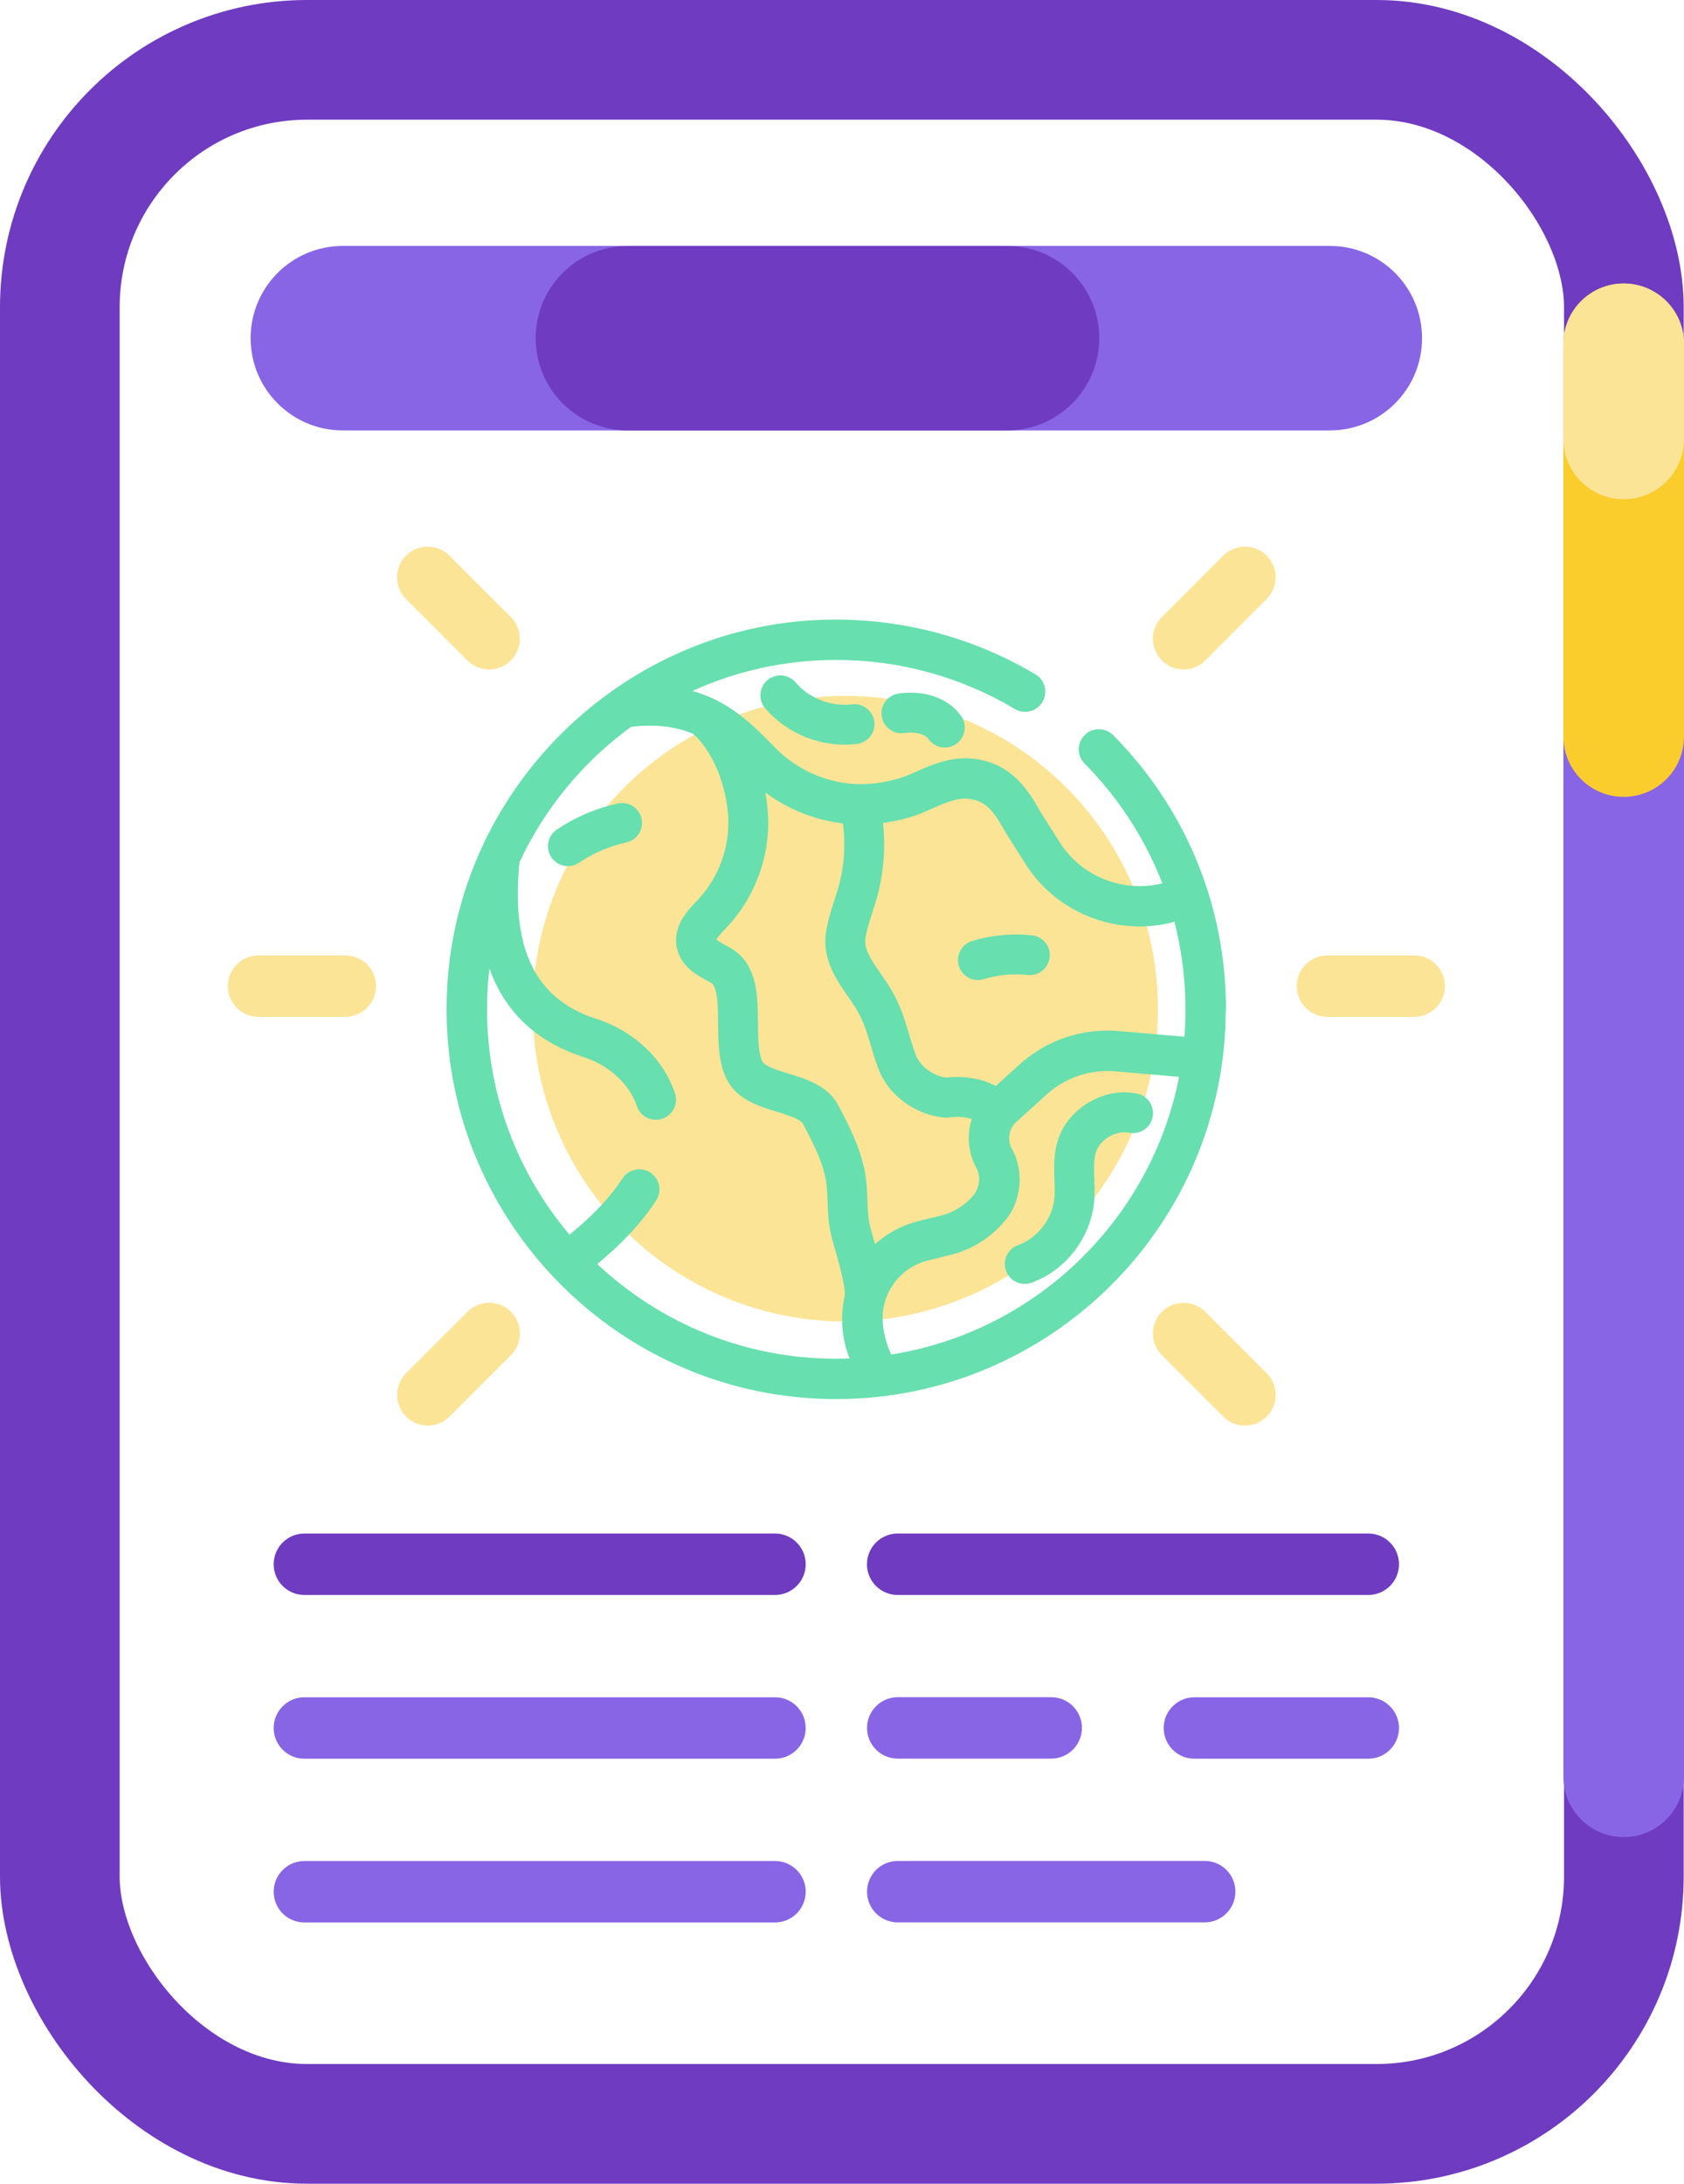 <?xml version="1.0" encoding="UTF-8"?>
<svg xmlns="http://www.w3.org/2000/svg" id="Layer_2" viewBox="0 0 211.12 273.66">
  <defs>
    <style>.cls-1{fill:#8865e5;}.cls-2{stroke:#6f3bc1;stroke-width:15px;}.cls-2,.cls-3,.cls-4{fill:none;stroke-miterlimit:10;}.cls-5{fill:#6f3bc1;}.cls-3{stroke-linecap:round;}.cls-3,.cls-4{stroke:#67dfae;stroke-width:5px;}.cls-6{fill:#facd2d;}.cls-7{fill:#fce497;}.cls-8{fill:#67dfae;}</style>
  </defs>
  <g id="Layer_1-2">
    <rect class="cls-2" x="7.5" y="7.5" width="196.08" height="258.66" rx="31" ry="31"></rect>
    <path class="cls-1" d="M203.56,35.59c-4.18,0-7.56,3.38-7.56,7.56v179.51c0,4.18,3.38,7.56,7.56,7.56s7.56-3.38,7.56-7.56V43.15c0-4.18-3.38-7.56-7.56-7.56Z"></path>
    <path class="cls-6" d="M203.56,35.53c-4.18,0-7.56,3.38-7.56,7.56v49.21c0,4.18,3.38,7.56,7.56,7.56s7.56-3.38,7.56-7.56v-49.21c0-4.18-3.38-7.56-7.56-7.56Z"></path>
    <path class="cls-7" d="M203.56,35.53c-4.18,0-7.56,3.38-7.56,7.56v11.91c0,4.18,3.38,7.56,7.56,7.56s7.56-3.38,7.56-7.56v-11.91c0-4.18-3.38-7.56-7.56-7.56Z"></path>
    <circle class="cls-7" cx="105.97" cy="126.41" r="39.2"></circle>
    <path class="cls-5" d="M97.16,192.18h-59c-2.12,0-3.85,1.72-3.85,3.85s1.72,3.85,3.85,3.85h59c2.12,0,3.85-1.72,3.85-3.85s-1.72-3.85-3.85-3.85Z"></path>
    <path class="cls-1" d="M97.16,212.7h-59c-2.12,0-3.85,1.72-3.85,3.85s1.72,3.85,3.85,3.85h59c2.12,0,3.85-1.72,3.85-3.85s-1.72-3.85-3.85-3.85Z"></path>
    <path class="cls-1" d="M97.16,233.22h-59c-2.12,0-3.85,1.72-3.85,3.85s1.72,3.85,3.85,3.85h59c2.12,0,3.85-1.72,3.85-3.85s-1.72-3.85-3.85-3.85Z"></path>
    <path class="cls-5" d="M171.54,192.18h-59c-2.12,0-3.85,1.72-3.85,3.85s1.72,3.85,3.85,3.85h59c2.12,0,3.85-1.72,3.85-3.85s-1.72-3.85-3.85-3.85Z"></path>
    <path class="cls-1" d="M175.39,216.55c0-2.12-1.72-3.85-3.85-3.85h-21.8c-2.12,0-3.85,1.72-3.85,3.85s1.72,3.85,3.85,3.85h21.8c2.12,0,3.85-1.72,3.85-3.85Z"></path>
    <path class="cls-1" d="M112.55,220.39h19.24c2.12,0,3.85-1.72,3.85-3.85s-1.72-3.85-3.85-3.85h-19.24c-2.12,0-3.85,1.72-3.85,3.85s1.72,3.85,3.85,3.85Z"></path>
    <path class="cls-1" d="M112.55,240.91h38.48c2.12,0,3.85-1.72,3.85-3.85s-1.72-3.85-3.85-3.85h-38.48c-2.12,0-3.85,1.72-3.85,3.85s1.72,3.85,3.85,3.85Z"></path>
    <path class="cls-7" d="M58.6,82.77c.75.75,1.74,1.13,2.72,1.13s1.97-.38,2.72-1.13c1.5-1.5,1.5-3.94,0-5.44l-7.7-7.7c-1.5-1.5-3.94-1.5-5.44,0-1.5,1.5-1.5,3.94,0,5.44l7.7,7.7Z"></path>
    <path class="cls-7" d="M28.56,123.58c0,2.12,1.72,3.85,3.85,3.85h10.88c2.12,0,3.85-1.72,3.85-3.85s-1.72-3.85-3.85-3.85h-10.88c-2.12,0-3.85,1.72-3.85,3.85Z"></path>
    <path class="cls-7" d="M50.91,177.53c.75.75,1.74,1.13,2.72,1.13s1.97-.38,2.72-1.13l7.7-7.7c1.5-1.5,1.5-3.94,0-5.44-1.5-1.5-3.94-1.5-5.44,0l-7.7,7.7c-1.5,1.5-1.5,3.94,0,5.44h0Z"></path>
    <path class="cls-7" d="M151.1,164.39c-1.5-1.5-3.94-1.5-5.44,0-1.5,1.5-1.5,3.94,0,5.44l7.7,7.7c.75.75,1.74,1.13,2.72,1.13s1.97-.38,2.72-1.13c1.5-1.5,1.5-3.94,0-5.44l-7.7-7.7Z"></path>
    <path class="cls-7" d="M181.15,123.58c0-2.12-1.72-3.85-3.85-3.85h-10.88c-2.12,0-3.85,1.72-3.85,3.85s1.72,3.85,3.85,3.85h10.88c2.12,0,3.85-1.72,3.85-3.85Z"></path>
    <path class="cls-7" d="M158.8,69.63c-1.5-1.5-3.94-1.5-5.44,0l-7.7,7.7c-1.5,1.5-1.5,3.94,0,5.44.75.75,1.74,1.13,2.72,1.13s1.97-.38,2.72-1.13l7.7-7.7c1.5-1.5,1.5-3.94,0-5.44h0Z"></path>
    <path class="cls-8" d="M153.7,126.5c0-12.96-5.02-25.16-14.14-34.37-.98-.99-2.58-1-3.57-.02-.99.98-1,2.58-.02,3.57,4.31,4.36,7.6,9.46,9.75,15.02-4.84,1.21-10.1-.79-12.85-5.12-1.98-3.11-2.34-3.71-2.41-3.81-1.63-2.92-3.57-5.83-7.78-6.59-3.12-.57-5.7.58-8.19,1.69-2.12.99-5.34,1.67-8.32,1.29-3.42-.43-6.63-2.03-9.03-4.5-1.66-1.7-3.53-3.64-6-5.17-1.42-.88-2.88-1.49-4.33-1.9,5.5-2.5,11.61-3.89,18.03-3.89,7.9,0,15.64,2.13,22.39,6.15,1.2.71,2.75.32,3.46-.88.71-1.2.32-2.75-.88-3.46-7.53-4.49-16.17-6.86-24.98-6.86-26.5-.09-48.89,21.73-48.84,48.84-.03,26.74,21.83,48.86,48.84,48.84,26.93,0,48.84-21.91,48.84-48.84ZM74.89,158.4c3.18-2.62,5.65-5.3,7.38-7.97.76-1.17.42-2.74-.75-3.49-1.17-.76-2.74-.42-3.49.75-1.5,2.32-3.72,4.68-6.63,7.04-6.45-7.63-10.34-17.48-10.34-28.23,0-1.73.1-3.44.3-5.12,1.97,5.48,5.92,9.2,11.83,11.1,3.18,1.03,5.73,3.38,6.65,6.13.35,1.06,1.34,1.72,2.39,1.72.27,0,.54-.04.8-.13,1.32-.44,2.04-1.88,1.59-3.2-1.45-4.31-5.14-7.8-9.89-9.33-7.61-2.46-10.67-8.69-9.61-19.6,3.16-6.78,8-12.62,13.99-16.98,2.65-.34,6.24-.26,9.36,1.69,1.94,1.21,3.45,2.76,5.04,4.4,3.2,3.29,7.46,5.42,12.02,5.99,3.37.46,7.68-.13,11-1.69,2.32-1.03,3.71-1.61,5.23-1.33,1.89.34,2.85,1.54,4.27,4.09.08.14.24.42,2.55,4.06,3.17,4.98,8.67,7.8,14.31,7.8,1.45,0,2.92-.19,4.35-.58.91,3.54,1.38,7.22,1.38,10.97,0,1.16-.05,2.3-.13,3.43l-8.27-.71c-4.51-.39-9.02,1.13-12.38,4.17l-3.8,3.43c-2.67,2.42-3.36,6.33-1.66,9.51.46.78.63,2.11-.26,3.38-1.06,1.3-2.54,2.24-4.17,2.64l-2.81.69c-3.47.86-6.43,3.16-8.12,6.31-1.67,3.04-1.96,7.42-.5,10.9-.56.02-1.12.04-1.69.04-11.58,0-22.12-4.52-29.96-11.88h0ZM111.73,169.75c-1.06-2.36-1.66-5.32-.23-8.01,1.03-1.92,2.76-3.27,4.87-3.79l2.81-.69c2.69-.66,5.13-2.21,6.87-4.35,1.95-2.24,2.42-6.12.8-8.96-.6-1.13-.36-2.52.59-3.38l3.8-3.43c2.32-2.1,5.44-3.15,8.56-2.88l8.02.69c-3.51,17.9-17.97,31.93-36.09,34.8h0Z"></path>
    <path class="cls-4" d="M88.27,89.83c3.4,2.89,5.28,7.98,5.52,12.45s-1.43,8.99-4.51,12.23c-1.02,1.07-2.29,2.32-1.98,3.76.29,1.37,1.82,2.01,3.04,2.7,3.69,2.05,1.08,9.52,3.05,13.25,1.57,2.99,7.91,2.45,9.48,5.43,1.38,2.63,2.79,5.33,3.2,8.27.26,1.89.1,3.83.44,5.72s2.26,7.01,1.85,9.36"></path>
    <path class="cls-4" d="M107.61,100.12c1,3.77.98,7.8-.04,11.56-.48,1.77-1.19,3.48-1.51,5.29-.66,3.69,2.51,6.06,4.12,9.45,1.01,2.12,1.43,4.34,2.24,6.54.92,2.51,3.5,4.35,6.16,4.6,2.01-.25,4.2-.02,5.8,1.22"></path>
    <path class="cls-1" d="M178.28,42.38c0-6.39-5.17-11.56-11.56-11.56H42.98c-6.39,0-11.56,5.17-11.56,11.56s5.17,11.56,11.56,11.56h123.74c6.39,0,11.56-5.17,11.56-11.56Z"></path>
    <path class="cls-5" d="M137.81,42.38c0-6.39-5.17-11.56-11.56-11.56h-47.53c-6.39,0-11.56,5.17-11.56,11.56s5.17,11.56,11.56,11.56h47.53c6.39,0,11.56-5.17,11.56-11.56Z"></path>
    <path class="cls-3" d="M113.01,89.39c1.99-.28,4.3.14,5.44,1.79"></path>
    <path class="cls-3" d="M97.83,87.14c2.25,2.64,5.86,4.04,9.3,3.61"></path>
    <path class="cls-3" d="M142.05,139.5c-2.96-.59-6.2,1.36-7.07,4.24-.65,2.15-.08,4.47-.31,6.71-.36,3.53-2.86,6.75-6.2,7.95"></path>
    <path class="cls-3" d="M122.6,120.32c2.1-.65,4.33-.86,6.51-.62"></path>
    <path class="cls-3" d="M71.2,106.04c2.05-1.39,4.37-2.38,6.79-2.91"></path>
  </g>
</svg>
